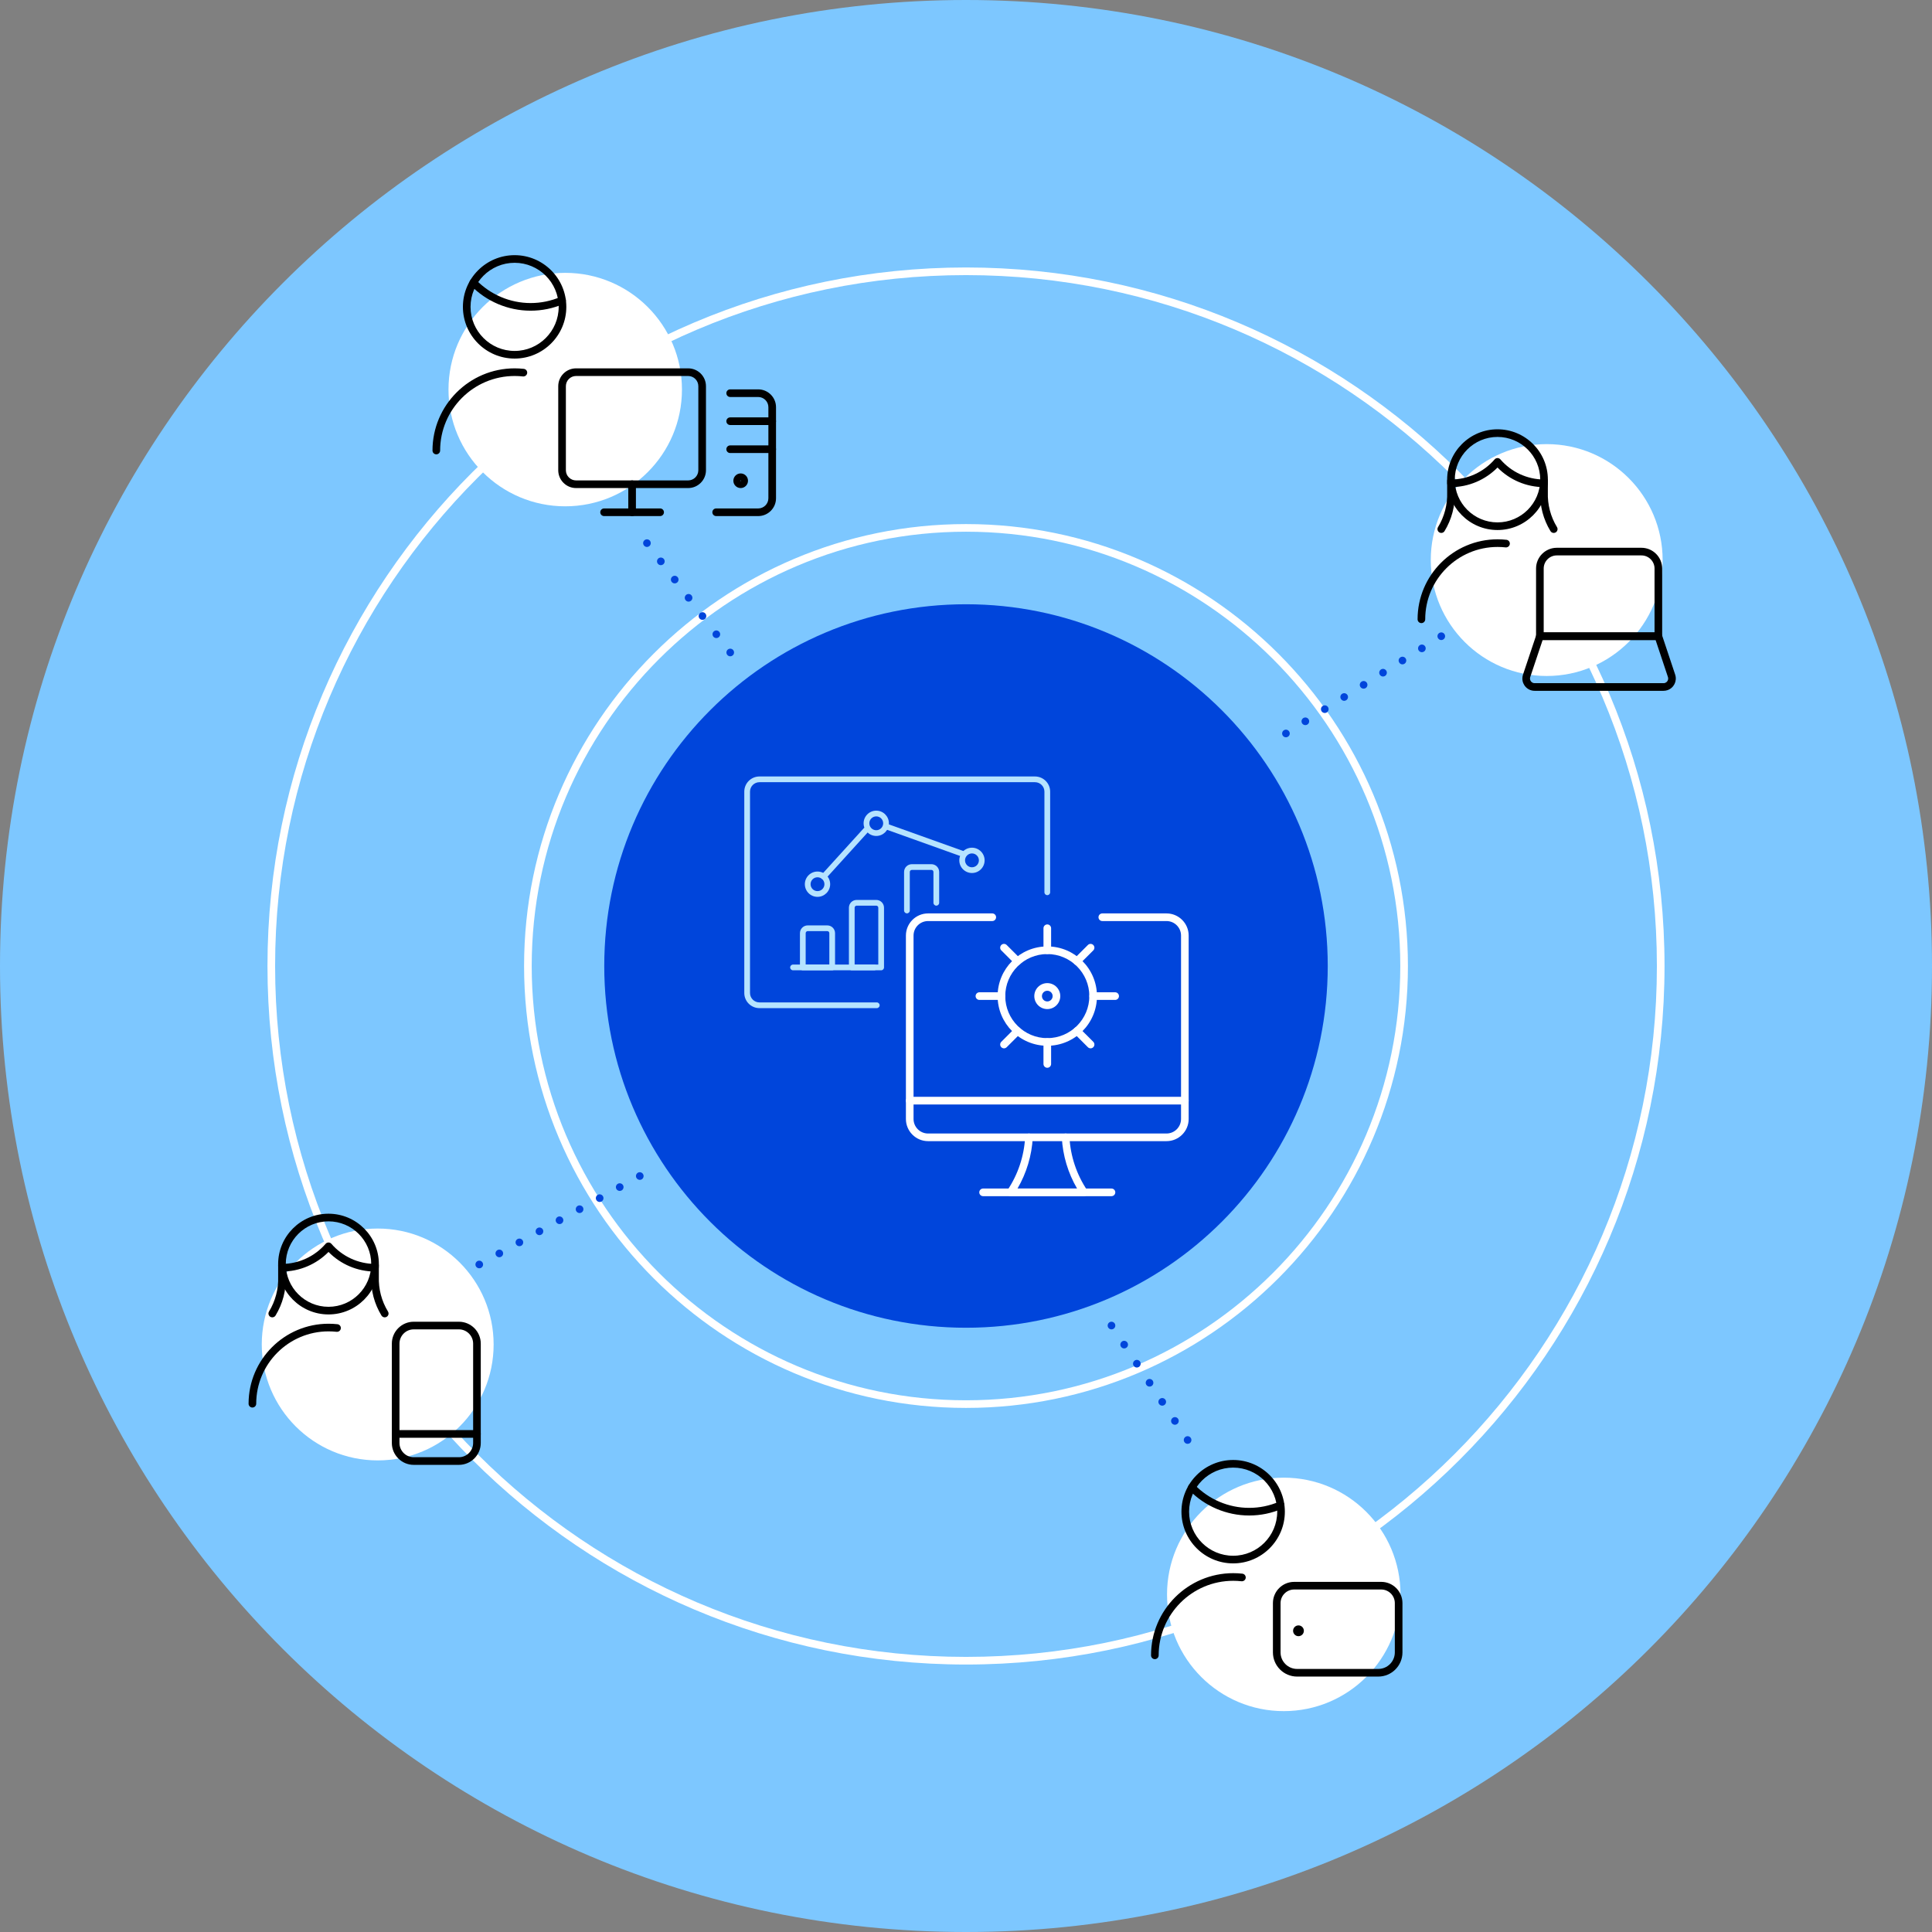 <svg xmlns="http://www.w3.org/2000/svg" width="506" height="506" viewBox="0 0 506 506" fill="none"><rect x="0" y="0" width="506" height="506" fill="#808080" stroke="none"/><g clip-path="url(#clip0_2023_160)"><path d="M253 506C392.728 506 506 392.728 506 253C506 113.272 392.728 0 253 0C113.272 0 0 113.272 0 253C0 392.728 113.272 506 253 506Z" fill="#7DC7FF"></path><path d="M253 368.742C189.179 368.742 137.258 316.821 137.258 253C137.258 189.18 189.179 137.257 253 137.257C316.82 137.257 368.742 189.179 368.742 253C368.742 316.822 316.82 368.742 253 368.742ZM253 139.257C190.282 139.257 139.258 190.282 139.258 253C139.258 315.718 190.282 366.742 253 366.742C315.718 366.742 366.742 315.718 366.742 253C366.742 190.282 315.718 139.257 253 139.257Z" fill="white"></path><path d="M253 435.948C152.122 435.948 70.052 353.878 70.052 253C70.052 152.122 152.122 70.052 253 70.052C353.878 70.052 435.948 152.122 435.948 253C435.948 353.878 353.878 435.948 253 435.948ZM253 72.052C153.225 72.052 72.052 153.225 72.052 253C72.052 352.776 153.225 433.948 253 433.948C352.774 433.948 433.948 352.776 433.948 253C433.948 153.225 352.775 72.052 253 72.052Z" fill="white"></path><path d="M253 347.742C305.325 347.742 347.742 305.325 347.742 253C347.742 200.675 305.325 158.258 253 158.258C200.675 158.258 158.258 200.675 158.258 253C158.258 305.325 200.675 347.742 253 347.742Z" fill="#0045DB"></path><path d="M283.897 313.283H264.682C264.313 313.283 263.974 313.08 263.801 312.754C263.627 312.428 263.646 312.033 263.851 311.727C266.621 307.596 268.223 302.786 268.487 297.82C268.517 297.268 268.989 296.854 269.539 296.873C270.091 296.903 270.514 297.374 270.485 297.925C270.234 302.64 268.859 307.221 266.488 311.284H282.092C279.72 307.22 278.345 302.639 278.094 297.925C278.065 297.374 278.489 296.903 279.041 296.873C279.566 296.838 280.063 297.268 280.093 297.82C280.356 302.785 281.959 307.594 284.728 311.727C284.933 312.033 284.953 312.429 284.779 312.754C284.605 313.08 284.266 313.283 283.897 313.283Z" fill="white"></path><path d="M291.103 313.283H257.477C256.925 313.283 256.477 312.836 256.477 312.283C256.477 311.731 256.925 311.283 257.477 311.283H291.103C291.656 311.283 292.103 311.731 292.103 312.283C292.103 312.836 291.656 313.283 291.103 313.283Z" fill="white"></path><path d="M310.318 289.265H238.262C237.71 289.265 237.262 288.818 237.262 288.265C237.262 287.712 237.71 287.265 238.262 287.265H310.318C310.871 287.265 311.318 287.712 311.318 288.265C311.318 288.818 310.871 289.265 310.318 289.265Z" fill="white"></path><path d="M305.514 298.872H243.066C239.866 298.872 237.262 296.269 237.262 293.069V245.031C237.262 241.831 239.866 239.228 243.066 239.228H259.879C260.431 239.228 260.879 239.675 260.879 240.228C260.879 240.78 260.431 241.228 259.879 241.228H243.066C240.968 241.228 239.262 242.934 239.262 245.031V293.069C239.262 295.166 240.969 296.872 243.066 296.872H305.514C307.612 296.872 309.318 295.166 309.318 293.069V245.031C309.318 242.934 307.612 241.228 305.514 241.228H288.701C288.148 241.228 287.701 240.78 287.701 240.228C287.701 239.675 288.148 239.228 288.701 239.228H305.514C308.715 239.228 311.318 241.831 311.318 245.031V293.069C311.318 296.269 308.715 298.872 305.514 298.872Z" fill="white"></path><path d="M274.29 273.893C267.117 273.893 261.281 268.057 261.281 260.884C261.281 253.711 267.117 247.874 274.29 247.874C281.463 247.874 287.3 253.71 287.3 260.884C287.3 268.058 281.464 273.893 274.29 273.893ZM274.29 249.874C268.219 249.874 263.281 254.813 263.281 260.884C263.281 266.955 268.219 271.893 274.29 271.893C280.36 271.893 285.3 266.954 285.3 260.884C285.3 254.814 280.361 249.874 274.29 249.874Z" fill="white"></path><path d="M274.29 249.874C273.737 249.874 273.29 249.427 273.29 248.874V243.111C273.29 242.558 273.737 242.111 274.29 242.111C274.842 242.111 275.29 242.558 275.29 243.111V248.874C275.29 249.427 274.842 249.874 274.29 249.874Z" fill="white"></path><path d="M274.29 279.657C273.737 279.657 273.29 279.21 273.29 278.657V272.893C273.29 272.34 273.737 271.893 274.29 271.893C274.842 271.893 275.29 272.34 275.29 272.893V278.657C275.29 279.21 274.842 279.657 274.29 279.657Z" fill="white"></path><path d="M292.063 261.884H286.3C285.747 261.884 285.3 261.437 285.3 260.884C285.3 260.331 285.747 259.884 286.3 259.884H292.063C292.616 259.884 293.063 260.331 293.063 260.884C293.063 261.437 292.616 261.884 292.063 261.884Z" fill="white"></path><path d="M262.281 261.884H256.516C255.964 261.884 255.516 261.437 255.516 260.884C255.516 260.331 255.964 259.884 256.516 259.884H262.281C262.834 259.884 263.281 260.331 263.281 260.884C263.281 261.437 262.834 261.884 262.281 261.884Z" fill="white"></path><path d="M266.495 252.747C266.239 252.747 265.983 252.65 265.788 252.454L262.243 248.912C261.853 248.523 261.853 247.889 262.243 247.498C262.634 247.108 263.267 247.108 263.657 247.498L267.202 251.04C267.593 251.43 267.593 252.064 267.202 252.454C267.007 252.65 266.751 252.747 266.495 252.747Z" fill="white"></path><path d="M282.085 252.747C281.829 252.747 281.573 252.65 281.378 252.454C280.987 252.064 280.987 251.43 281.378 251.04L284.923 247.498C285.313 247.108 285.946 247.108 286.337 247.498C286.727 247.889 286.727 248.523 286.337 248.912L282.792 252.454C282.596 252.65 282.34 252.747 282.085 252.747Z" fill="white"></path><path d="M262.95 274.563C262.694 274.563 262.438 274.465 262.243 274.27C261.852 273.879 261.852 273.246 262.243 272.856L265.788 269.311C266.178 268.92 266.811 268.92 267.202 269.311C267.593 269.701 267.593 270.334 267.202 270.725L263.657 274.27C263.462 274.465 263.206 274.563 262.95 274.563Z" fill="white"></path><path d="M285.63 274.563C285.374 274.563 285.118 274.465 284.923 274.27L281.378 270.725C280.987 270.334 280.987 269.701 281.378 269.311C281.768 268.92 282.401 268.92 282.792 269.311L286.337 272.855C286.727 273.246 286.727 273.879 286.337 274.27C286.141 274.465 285.885 274.563 285.63 274.563Z" fill="white"></path><path d="M274.29 264.285C272.414 264.285 270.888 262.76 270.888 260.884C270.888 259.008 272.414 257.482 274.29 257.482C276.166 257.482 277.692 259.008 277.692 260.884C277.692 262.76 276.166 264.285 274.29 264.285ZM274.29 259.482C273.517 259.482 272.888 260.111 272.888 260.884C272.888 261.657 273.517 262.285 274.29 262.285C275.063 262.285 275.692 261.657 275.692 260.884C275.692 260.111 275.063 259.482 274.29 259.482Z" fill="white"></path><path d="M228.969 254.125H207.696C207.282 254.125 206.946 253.789 206.946 253.375C206.946 252.961 207.282 252.625 207.696 252.625H228.969C229.384 252.625 229.719 252.961 229.719 253.375C229.719 253.789 229.384 254.125 228.969 254.125Z" fill="#B5E3FF"></path><path d="M217.955 254.125H210.26C209.846 254.125 209.51 253.789 209.51 253.375V244.399C209.51 243.279 210.423 242.366 211.543 242.366H216.673C217.793 242.366 218.705 243.279 218.705 244.399V253.375C218.705 253.789 218.369 254.125 217.955 254.125ZM211.01 252.625H217.205V244.399C217.205 244.105 216.967 243.866 216.673 243.866H211.543C211.249 243.866 211.01 244.105 211.01 244.399V252.625Z" fill="#B5E3FF"></path><path d="M230.778 254.125H223.084C222.67 254.125 222.334 253.789 222.334 253.375V237.728C222.334 236.608 223.246 235.696 224.366 235.696H229.496C230.616 235.696 231.528 236.608 231.528 237.728V253.375C231.528 253.789 231.192 254.125 230.778 254.125ZM223.834 252.625H230.028V237.728C230.028 237.434 229.79 237.196 229.496 237.196H224.366C224.072 237.196 223.834 237.434 223.834 237.728V252.625Z" fill="#B5E3FF"></path><path d="M237.53 239.217C237.116 239.217 236.78 238.881 236.78 238.467V228.368C236.78 227.248 237.692 226.336 238.812 226.336H243.942C245.062 226.336 245.974 227.248 245.974 228.368V236.445C245.974 236.86 245.638 237.195 245.224 237.195C244.81 237.195 244.474 236.86 244.474 236.445V228.368C244.474 228.074 244.236 227.836 243.942 227.836H238.812C238.518 227.836 238.28 228.074 238.28 228.368V238.467C238.28 238.881 237.944 239.217 237.53 239.217Z" fill="#B5E3FF"></path><path d="M214.107 234.89C212.28 234.89 210.793 233.403 210.793 231.575C210.793 229.747 212.28 228.26 214.107 228.26C215.935 228.26 217.423 229.747 217.423 231.575C217.423 233.403 215.935 234.89 214.107 234.89ZM214.107 229.76C213.106 229.76 212.293 230.574 212.293 231.575C212.293 232.576 213.106 233.39 214.107 233.39C215.108 233.39 215.923 232.575 215.923 231.575C215.923 230.574 215.108 229.76 214.107 229.76Z" fill="#B5E3FF"></path><path d="M229.496 218.941C227.669 218.941 226.181 217.454 226.181 215.627C226.181 213.8 227.669 212.312 229.496 212.312C231.323 212.312 232.81 213.8 232.81 215.627C232.81 217.454 231.323 218.941 229.496 218.941ZM229.496 213.813C228.495 213.813 227.681 214.626 227.681 215.627C227.681 216.628 228.495 217.442 229.496 217.442C230.497 217.442 231.31 216.628 231.31 215.627C231.31 214.626 230.497 213.813 229.496 213.813Z" fill="#B5E3FF"></path><path d="M254.56 228.646C252.733 228.646 251.246 227.158 251.246 225.331C251.246 223.503 252.733 222.016 254.56 222.016C256.388 222.016 257.876 223.503 257.876 225.331C257.876 227.158 256.388 228.646 254.56 228.646ZM254.56 223.516C253.559 223.516 252.746 224.33 252.746 225.331C252.746 226.332 253.559 227.146 254.56 227.146C255.561 227.146 256.376 226.332 256.376 225.331C256.376 224.33 255.561 223.516 254.56 223.516Z" fill="#B5E3FF"></path><path d="M215.732 230.34C215.553 230.34 215.372 230.276 215.228 230.146C214.922 229.868 214.898 229.393 215.177 229.086L226.198 216.946C226.476 216.639 226.951 216.616 227.258 216.894C227.564 217.172 227.588 217.647 227.309 217.953L216.288 230.094C216.14 230.257 215.936 230.34 215.732 230.34Z" fill="#B5E3FF"></path><path d="M251.996 224.325C251.912 224.325 251.827 224.312 251.743 224.281L231.807 217.145C231.418 217.005 231.214 216.575 231.354 216.186C231.493 215.795 231.92 215.59 232.313 215.733L252.249 222.869C252.638 223.009 252.841 223.439 252.702 223.828C252.592 224.135 252.303 224.325 251.996 224.325Z" fill="#B5E3FF"></path><path d="M229.634 264.035H198.903C196.714 264.035 194.932 262.254 194.932 260.065V207.332C194.932 205.143 196.714 203.362 198.903 203.362H271.069C273.259 203.362 275.04 205.143 275.04 207.332V233.698C275.04 234.113 274.704 234.448 274.29 234.448C273.876 234.448 273.54 234.113 273.54 233.698V207.332C273.54 205.97 272.431 204.862 271.069 204.862H198.903C197.541 204.862 196.432 205.97 196.432 207.332V260.065C196.432 261.427 197.541 262.535 198.903 262.535H229.634C230.048 262.535 230.384 262.871 230.384 263.285C230.384 263.699 230.048 264.035 229.634 264.035Z" fill="#B5E3FF"></path><path d="M98.921 382.487C115.69 382.487 129.284 368.892 129.284 352.123C129.284 335.354 115.69 321.76 98.921 321.76C82.151 321.76 68.557 335.354 68.557 352.123C68.557 368.892 82.151 382.487 98.921 382.487Z" fill="white"></path><path d="M66.104 368.638C65.552 368.638 65.104 368.191 65.104 367.638C65.104 356.087 74.501 346.691 86.052 346.691C86.829 346.691 87.612 346.734 88.378 346.818C88.927 346.878 89.323 347.372 89.263 347.921C89.202 348.469 88.716 348.857 88.159 348.806C87.466 348.73 86.757 348.691 86.052 348.691C75.604 348.691 67.104 357.191 67.104 367.638C67.104 368.191 66.657 368.638 66.104 368.638Z" fill="black"></path><path d="M71.31 345.02C71.133 345.02 70.954 344.973 70.791 344.874C70.319 344.587 70.17 343.972 70.457 343.499C72.131 340.751 72.958 337.6 72.85 334.384L72.849 331.396C72.849 330.843 73.297 330.396 73.849 330.396C74.402 330.396 74.849 330.843 74.849 331.396V334.351C74.969 337.923 74.042 341.457 72.166 344.54C71.977 344.849 71.648 345.02 71.31 345.02Z" fill="black"></path><path d="M100.763 345.02C100.427 345.02 100.097 344.85 99.909 344.54C98.029 341.459 97.099 337.924 97.222 334.317L97.222 331.396C97.222 330.843 97.669 330.396 98.222 330.396C98.774 330.396 99.222 330.843 99.222 331.396V334.351C99.112 337.6 99.94 340.752 101.616 343.499C101.904 343.97 101.755 344.586 101.283 344.873C101.121 344.973 100.941 345.02 100.763 345.02Z" fill="black"></path><path d="M73.883 333.028C73.334 333.028 72.886 332.584 72.883 332.034C72.879 331.483 73.323 331.032 73.876 331.028C78.259 330.997 82.415 329.077 85.28 325.76C85.47 325.539 85.746 325.413 86.037 325.413C86.328 325.413 86.604 325.54 86.794 325.76C89.658 329.078 93.813 330.998 98.196 331.028C98.748 331.032 99.193 331.482 99.189 332.034C99.185 332.584 98.738 333.028 98.189 333.028H98.182C93.597 332.997 89.23 331.137 86.037 327.888C82.842 331.136 78.475 332.996 73.889 333.028H73.883Z" fill="black"></path><path d="M86.037 344.258C78.763 344.258 72.846 338.341 72.846 331.068C72.846 323.794 78.763 317.877 86.037 317.877C93.31 317.877 99.227 323.794 99.227 331.068C99.227 338.341 93.31 344.258 86.037 344.258ZM86.037 319.877C79.866 319.877 74.846 324.897 74.846 331.068C74.846 337.238 79.866 342.258 86.037 342.258C92.208 342.258 97.227 337.238 97.227 331.068C97.227 324.897 92.208 319.877 86.037 319.877Z" fill="black"></path><path d="M120.184 383.653H108.356C105.196 383.653 102.625 381.081 102.625 377.921V351.899C102.625 348.738 105.196 346.167 108.356 346.167H120.184C123.344 346.167 125.916 348.739 125.916 351.899V377.921C125.916 381.081 123.344 383.653 120.184 383.653ZM108.356 348.167C106.299 348.167 104.625 349.841 104.625 351.899V377.921C104.625 379.979 106.299 381.652 108.356 381.652H120.184C122.242 381.652 123.916 379.979 123.916 377.921V351.899C123.916 349.841 122.242 348.167 120.184 348.167H108.356Z" fill="black"></path><path d="M124.916 376.555H103.625C103.072 376.555 102.625 376.108 102.625 375.555C102.625 375.002 103.072 374.555 103.625 374.555H124.916C125.468 374.555 125.916 375.002 125.916 375.555C125.916 376.108 125.468 376.555 124.916 376.555Z" fill="black"></path><path d="M405.088 177.045C421.857 177.045 435.452 163.451 435.452 146.681C435.452 129.912 421.857 116.318 405.088 116.318C388.319 116.318 374.725 129.912 374.725 146.681C374.725 163.451 388.319 177.045 405.088 177.045Z" fill="white"></path><path d="M372.272 163.196C371.72 163.196 371.272 162.749 371.272 162.196C371.272 150.646 380.669 141.248 392.22 141.248C392.988 141.248 393.77 141.291 394.545 141.375C395.094 141.435 395.49 141.928 395.43 142.478C395.371 143.027 394.874 143.415 394.328 143.363C393.625 143.287 392.916 143.248 392.22 143.248C381.772 143.248 373.272 151.748 373.272 162.196C373.272 162.749 372.825 163.196 372.272 163.196Z" fill="black"></path><path d="M377.478 139.578C377.302 139.578 377.122 139.531 376.96 139.433C376.488 139.146 376.338 138.531 376.625 138.059C378.299 135.309 379.126 132.157 379.018 128.942L379.017 125.953C379.017 125.401 379.465 124.953 380.017 124.953C380.57 124.953 381.017 125.401 381.017 125.953V128.908C381.137 132.48 380.21 136.015 378.334 139.098C378.145 139.408 377.816 139.578 377.478 139.578Z" fill="black"></path><path d="M406.932 139.578C406.595 139.578 406.266 139.408 406.077 139.099C404.197 136.017 403.268 132.482 403.391 128.874L403.39 125.953C403.39 125.401 403.837 124.953 404.39 124.953C404.942 124.953 405.39 125.401 405.39 125.953V128.908C405.28 132.157 406.108 135.31 407.784 138.058C408.072 138.53 407.923 139.145 407.451 139.432C407.289 139.531 407.109 139.578 406.932 139.578Z" fill="black"></path><path d="M380.05 127.586C379.501 127.586 379.053 127.143 379.05 126.593C379.046 126.041 379.49 125.59 380.043 125.586C384.427 125.555 388.584 123.635 391.448 120.318C391.638 120.097 391.914 119.971 392.205 119.971C392.496 119.971 392.772 120.098 392.962 120.318C395.825 123.636 399.981 125.556 404.363 125.586C404.916 125.59 405.36 126.041 405.356 126.593C405.352 127.143 404.905 127.586 404.356 127.586H404.349C399.764 127.555 395.398 125.695 392.205 122.446C389.01 125.694 384.644 127.554 380.057 127.586H380.05Z" fill="black"></path><path d="M392.205 138.816C384.931 138.816 379.014 132.899 379.014 125.625C379.014 118.352 384.931 112.435 392.205 112.435C399.478 112.435 405.395 118.352 405.395 125.625C405.395 132.899 399.478 138.816 392.205 138.816ZM392.205 114.435C386.034 114.435 381.014 119.454 381.014 125.625C381.014 131.796 386.034 136.816 392.205 136.816C398.376 136.816 403.395 131.796 403.395 125.625C403.395 119.454 398.376 114.435 392.205 114.435Z" fill="black"></path><path d="M434.331 167.629H403.302C402.749 167.629 402.302 167.182 402.302 166.629V148.898C402.302 145.903 404.739 143.465 407.734 143.465H429.898C432.893 143.465 435.331 145.903 435.331 148.898V166.629C435.331 167.182 434.884 167.629 434.331 167.629ZM404.302 165.629H433.331V148.898C433.331 147.005 431.791 145.465 429.898 145.465H407.734C405.842 145.465 404.302 147.005 404.302 148.898V165.629Z" fill="black"></path><path d="M435.687 180.927H401.927C401.067 180.926 400.259 180.591 399.653 179.984C399.046 179.375 398.712 178.568 398.713 177.708C398.713 177.363 398.768 177.022 398.878 176.694L402.353 166.312C402.49 165.904 402.872 165.629 403.301 165.629H434.331C434.761 165.629 435.143 165.905 435.279 166.313L438.74 176.694C439.298 178.382 438.381 180.207 436.697 180.764C436.37 180.872 436.03 180.927 435.687 180.927ZM404.021 167.629L400.774 177.327C400.733 177.449 400.713 177.578 400.713 177.709C400.713 178.034 400.839 178.34 401.068 178.569C401.298 178.8 401.603 178.927 401.928 178.927H435.687C435.816 178.927 435.945 178.906 436.069 178.865C436.707 178.654 437.053 177.963 436.842 177.323L433.61 167.629H404.021Z" fill="black"></path><path d="M148.035 132.606C164.92 132.606 178.608 118.918 178.608 102.033C178.608 85.148 164.92 71.46 148.035 71.46C131.15 71.46 117.462 85.148 117.462 102.033C117.462 118.918 131.15 132.606 148.035 132.606Z" fill="white"></path><path d="M114.272 118.995C113.72 118.995 113.272 118.548 113.272 117.995C113.272 106.128 122.928 96.473 134.795 96.473C135.584 96.473 136.388 96.517 137.183 96.603C137.732 96.662 138.13 97.156 138.07 97.704C138.011 98.254 137.51 98.644 136.969 98.591C136.244 98.513 135.512 98.473 134.795 98.473C124.03 98.473 115.272 107.231 115.272 117.995C115.272 118.548 114.825 118.995 114.272 118.995Z" fill="black"></path><path d="M138.975 81.37C138.969 81.37 138.97 81.369 138.956 81.37C133.066 81.37 127.342 78.939 123.252 74.697C122.868 74.3 122.88 73.667 123.277 73.283C123.675 72.9 124.308 72.912 124.691 73.309C128.406 77.161 133.606 79.37 138.957 79.37C138.964 79.371 138.967 79.37 138.974 79.37C141.686 79.37 144.322 78.827 146.81 77.755C147.314 77.541 147.905 77.771 148.125 78.278C148.343 78.785 148.108 79.374 147.601 79.593C144.862 80.772 141.96 81.37 138.975 81.37Z" fill="black"></path><path d="M134.78 93.912C127.313 93.912 121.238 87.837 121.238 80.37C121.238 72.904 127.313 66.828 134.78 66.828C142.247 66.828 148.322 72.904 148.322 80.37C148.322 87.837 142.247 93.912 134.78 93.912ZM134.78 68.828C128.416 68.828 123.238 74.006 123.238 80.37C123.238 86.735 128.416 91.912 134.78 91.912C141.144 91.912 146.322 86.735 146.322 80.37C146.322 74.006 141.144 68.828 134.78 68.828Z" fill="black"></path><path d="M193.988 127.825C192.93 127.825 192.07 126.965 192.07 125.908C192.07 124.852 192.93 123.991 193.988 123.991C195.045 123.991 195.905 124.852 195.905 125.908C195.905 126.965 195.045 127.825 193.988 127.825ZM193.988 125.825C193.942 125.825 193.905 125.863 193.905 125.908C193.905 125.999 194.07 126.001 194.07 125.908C194.07 125.863 194.033 125.825 193.988 125.825Z" fill="black"></path><path d="M180.228 127.825H150.876C148.301 127.825 146.206 125.731 146.206 123.156V101.142C146.206 98.568 148.301 96.473 150.876 96.473H180.228C182.802 96.473 184.897 98.568 184.897 101.142V123.156C184.897 125.731 182.802 127.825 180.228 127.825ZM150.876 98.473C149.403 98.473 148.206 99.67 148.206 101.142V123.156C148.206 124.628 149.403 125.825 150.876 125.825H180.228C181.7 125.825 182.897 124.628 182.897 123.156V101.142C182.897 99.67 181.7 98.473 180.228 98.473H150.876Z" fill="black"></path><path d="M198.574 135.164H187.567C187.014 135.164 186.567 134.717 186.567 134.164C186.567 133.612 187.014 133.164 187.567 133.164H198.574C200.046 133.164 201.243 131.967 201.243 130.495V106.646C201.243 105.174 200.046 103.977 198.574 103.977H191.236C190.683 103.977 190.236 103.53 190.236 102.977C190.236 102.424 190.683 101.977 191.236 101.977H198.574C201.148 101.977 203.243 104.072 203.243 106.646V130.495C203.243 133.07 201.148 135.164 198.574 135.164Z" fill="black"></path><path d="M165.552 135.164C164.999 135.164 164.552 134.717 164.552 134.164V126.825C164.552 126.273 164.999 125.825 165.552 125.825C166.104 125.825 166.552 126.273 166.552 126.825V134.164C166.552 134.717 166.104 135.164 165.552 135.164Z" fill="black"></path><path d="M172.89 135.164H158.214C157.661 135.164 157.214 134.717 157.214 134.164C157.214 133.612 157.661 133.164 158.214 133.164H172.89C173.443 133.164 173.89 133.612 173.89 134.164C173.89 134.717 173.443 135.164 172.89 135.164Z" fill="black"></path><path d="M202.243 111.315H191.236C190.683 111.315 190.236 110.867 190.236 110.315C190.236 109.762 190.683 109.315 191.236 109.315H202.243C202.796 109.315 203.243 109.762 203.243 110.315C203.243 110.867 202.796 111.315 202.243 111.315Z" fill="black"></path><path d="M202.243 118.653H191.236C190.683 118.653 190.236 118.205 190.236 117.653C190.236 117.1 190.683 116.653 191.236 116.653H202.243C202.796 116.653 203.243 117.1 203.243 117.653C203.243 118.205 202.796 118.653 202.243 118.653Z" fill="black"></path><path d="M336.224 448.153C353.109 448.153 366.797 434.465 366.797 417.58C366.797 400.695 353.109 387.007 336.224 387.007C319.339 387.007 305.651 400.695 305.651 417.58C305.651 434.465 319.339 448.153 336.224 448.153Z" fill="white"></path><path d="M302.461 434.542C301.908 434.542 301.461 434.095 301.461 433.542C301.461 421.674 311.116 412.019 322.984 412.019C323.777 412.019 324.581 412.063 325.374 412.15C325.922 412.21 326.319 412.703 326.259 413.253C326.197 413.801 325.706 414.187 325.155 414.138C324.435 414.059 323.705 414.019 322.984 414.019C312.219 414.019 303.461 422.777 303.461 433.542C303.461 434.095 303.013 434.542 302.461 434.542Z" fill="black"></path><path d="M327.164 396.916H327.144C321.254 396.916 315.53 394.485 311.44 390.244C311.056 389.847 311.068 389.214 311.466 388.83C311.864 388.446 312.497 388.459 312.88 388.856C316.594 392.707 321.795 394.916 327.145 394.916H327.163C329.874 394.916 332.511 394.373 335 393.301C335.505 393.088 336.095 393.317 336.314 393.824C336.532 394.332 336.298 394.92 335.791 395.139C333.051 396.317 330.147 396.916 327.164 396.916Z" fill="black"></path><path d="M322.969 409.458C315.502 409.458 309.427 403.383 309.427 395.916C309.427 388.449 315.502 382.374 322.969 382.374C330.435 382.374 336.51 388.449 336.51 395.916C336.51 403.383 330.435 409.458 322.969 409.458ZM322.969 384.374C316.605 384.374 311.427 389.552 311.427 395.916C311.427 402.281 316.605 407.458 322.969 407.458C329.332 407.458 334.51 402.281 334.51 395.916C334.51 389.552 329.333 384.374 322.969 384.374Z" fill="black"></path><path d="M360.977 439.103H339.719C336.226 439.103 333.385 436.262 333.385 432.77V419.86C333.385 416.793 335.88 414.299 338.946 414.299H361.75C364.816 414.299 367.31 416.793 367.31 419.86V432.77C367.31 436.262 364.469 439.103 360.977 439.103ZM338.946 416.299C336.983 416.299 335.385 417.897 335.385 419.859V432.77C335.385 435.159 337.329 437.103 339.719 437.103H360.977C363.367 437.103 365.31 435.159 365.31 432.77V419.859C365.31 417.897 363.713 416.299 361.75 416.299H338.946Z" fill="black"></path><path d="M340.076 428.524C340.856 428.524 341.488 427.892 341.488 427.112C341.488 426.333 340.856 425.701 340.076 425.701C339.297 425.701 338.665 426.333 338.665 427.112C338.665 427.892 339.297 428.524 340.076 428.524Z" fill="black"></path><path d="M124.647 331.662C124.377 331.172 124.557 330.563 125.037 330.292C125.527 330.032 126.126 330.212 126.397 330.693C126.667 331.172 126.487 331.782 126.006 332.053C125.847 332.132 125.687 332.172 125.527 332.172C125.167 332.172 124.827 331.983 124.647 331.662ZM129.897 328.763C129.636 328.282 129.807 327.672 130.296 327.402C130.777 327.132 131.386 327.313 131.647 327.792C131.917 328.282 131.737 328.893 131.256 329.152C131.107 329.242 130.937 329.282 130.777 329.282C130.426 329.282 130.087 329.093 129.897 328.763ZM135.157 325.862C134.886 325.382 135.067 324.773 135.546 324.513C136.037 324.242 136.636 324.422 136.907 324.902C137.176 325.382 136.997 325.992 136.517 326.263C136.357 326.343 136.197 326.382 136.037 326.382C135.676 326.382 135.337 326.202 135.157 325.862ZM140.407 322.973C140.147 322.492 140.317 321.882 140.807 321.612C141.287 321.343 141.897 321.523 142.167 322.002C142.426 322.492 142.256 323.093 141.767 323.362C141.617 323.452 141.447 323.492 141.287 323.492C140.937 323.492 140.597 323.303 140.407 322.973ZM145.667 320.072C145.397 319.593 145.577 318.983 146.057 318.712C146.546 318.452 147.147 318.622 147.417 319.112C147.687 319.593 147.506 320.202 147.027 320.473C146.867 320.553 146.707 320.593 146.546 320.593C146.187 320.593 145.847 320.403 145.667 320.072ZM150.917 317.183C150.657 316.693 150.827 316.093 151.317 315.822C151.796 315.553 152.407 315.733 152.676 316.212C152.937 316.702 152.767 317.313 152.277 317.572C152.127 317.662 151.966 317.702 151.796 317.702C151.447 317.702 151.107 317.513 150.917 317.183ZM156.176 314.282C155.907 313.803 156.087 313.193 156.567 312.922C157.057 312.662 157.667 312.832 157.926 313.322C158.197 313.803 158.017 314.412 157.537 314.683C157.377 314.763 157.216 314.803 157.057 314.803C156.707 314.803 156.357 314.612 156.176 314.282ZM161.426 311.393C161.167 310.912 161.337 310.303 161.827 310.032C162.307 309.763 162.917 309.943 163.187 310.422C163.447 310.912 163.277 311.523 162.797 311.782C162.636 311.872 162.477 311.912 162.307 311.912C161.957 311.912 161.617 311.723 161.426 311.393ZM166.687 308.492C166.417 308.013 166.597 307.403 167.077 307.132C167.567 306.872 168.167 307.042 168.437 307.532C168.707 308.013 168.527 308.622 168.047 308.893C167.897 308.973 167.727 309.013 167.567 309.013C167.216 309.013 166.867 308.822 166.687 308.492Z" fill="#0045DB"></path><path d="M310.207 377.693C309.897 377.242 310.027 376.622 310.487 376.313C310.947 376.002 311.567 376.132 311.867 376.593C312.176 377.053 312.047 377.672 311.597 377.983C311.417 378.093 311.227 378.143 311.037 378.143C310.717 378.143 310.397 377.992 310.207 377.693ZM306.877 372.702C306.577 372.242 306.707 371.622 307.167 371.313C307.627 371.013 308.247 371.132 308.546 371.593C308.857 372.053 308.727 372.672 308.267 372.983C308.097 373.093 307.907 373.153 307.716 373.153C307.397 373.153 307.077 372.992 306.877 372.702ZM303.557 367.702C303.256 367.242 303.377 366.622 303.837 366.323C304.297 366.013 304.917 366.143 305.227 366.593C305.537 367.063 305.407 367.683 304.947 367.983C304.777 368.103 304.586 368.153 304.397 368.153C304.067 368.153 303.756 367.992 303.557 367.702ZM300.237 362.712C299.937 362.252 300.057 361.632 300.517 361.323C300.977 361.013 301.597 361.143 301.907 361.603C302.207 362.063 302.087 362.683 301.627 362.992C301.457 363.103 301.267 363.153 301.077 363.153C300.747 363.153 300.426 363.002 300.237 362.712ZM296.917 357.712C296.607 357.252 296.737 356.632 297.197 356.323C297.657 356.023 298.277 356.143 298.577 356.603C298.886 357.063 298.756 357.683 298.307 357.992C298.127 358.103 297.937 358.162 297.747 358.162C297.426 358.162 297.107 358.002 296.917 357.712ZM293.587 352.712C293.287 352.263 293.417 351.643 293.877 351.332C294.327 351.023 294.957 351.153 295.256 351.613C295.567 352.073 295.437 352.693 294.977 352.992C294.807 353.113 294.617 353.162 294.426 353.162C294.097 353.162 293.787 353.002 293.587 352.712ZM290.267 347.723C289.966 347.263 290.086 346.643 290.546 346.332C291.006 346.033 291.627 346.153 291.937 346.613C292.247 347.073 292.117 347.693 291.657 348.002C291.487 348.113 291.296 348.172 291.107 348.172C290.777 348.172 290.466 348.013 290.267 347.723Z" fill="#0045DB"></path><path d="M335.947 192.632C335.657 192.162 335.797 191.542 336.267 191.252C336.727 190.962 337.347 191.103 337.636 191.572C337.937 192.032 337.797 192.653 337.327 192.943C337.157 193.053 336.977 193.103 336.797 193.103C336.457 193.103 336.136 192.933 335.947 192.632ZM341.027 189.443C340.737 188.973 340.877 188.363 341.347 188.063C341.817 187.773 342.437 187.912 342.727 188.382C343.017 188.853 342.877 189.473 342.407 189.763C342.247 189.863 342.057 189.912 341.877 189.912C341.547 189.912 341.216 189.752 341.027 189.443ZM346.117 186.263C345.827 185.792 345.966 185.172 346.437 184.882C346.907 184.593 347.517 184.733 347.817 185.202C348.107 185.672 347.966 186.292 347.497 186.582C347.337 186.683 347.147 186.733 346.966 186.733C346.636 186.733 346.307 186.563 346.117 186.263ZM351.207 183.082C350.907 182.613 351.047 181.992 351.517 181.702C351.987 181.412 352.607 181.553 352.897 182.023C353.187 182.483 353.047 183.103 352.577 183.393C352.417 183.502 352.237 183.553 352.047 183.553C351.716 183.553 351.397 183.382 351.207 183.082ZM356.287 179.893C355.997 179.433 356.137 178.813 356.607 178.523C357.077 178.223 357.697 178.363 357.987 178.832C358.277 179.303 358.137 179.922 357.667 180.212C357.507 180.313 357.317 180.363 357.137 180.363C356.807 180.363 356.477 180.202 356.287 179.893ZM361.377 176.712C361.087 176.242 361.227 175.622 361.697 175.332C362.157 175.042 362.777 175.183 363.067 175.653C363.367 176.113 363.216 176.733 362.757 177.023C362.587 177.132 362.407 177.183 362.227 177.183C361.886 177.183 361.567 177.013 361.377 176.712ZM366.467 173.523C366.167 173.063 366.307 172.443 366.777 172.153C367.247 171.853 367.867 172.002 368.157 172.462C368.447 172.933 368.307 173.553 367.837 173.843C367.676 173.953 367.487 174.002 367.307 174.002C366.977 174.002 366.647 173.832 366.467 173.523ZM371.547 170.343C371.257 169.872 371.397 169.263 371.867 168.962C372.337 168.672 372.947 168.813 373.247 169.282C373.537 169.752 373.397 170.372 372.927 170.662C372.757 170.763 372.577 170.813 372.397 170.813C372.057 170.813 371.737 170.643 371.547 170.343ZM376.637 167.162C376.337 166.693 376.477 166.073 376.947 165.782C377.417 165.492 378.037 165.632 378.327 166.103C378.617 166.572 378.477 167.183 378.007 167.473C377.847 167.582 377.667 167.632 377.477 167.632C377.147 167.632 376.827 167.462 376.637 167.162Z" fill="#0045DB"></path><path d="M190.457 171.492C190.127 171.053 190.207 170.433 190.647 170.093C191.087 169.763 191.717 169.843 192.047 170.282C192.377 170.723 192.297 171.353 191.857 171.683C191.676 171.822 191.467 171.893 191.257 171.893C190.947 171.893 190.657 171.752 190.457 171.492ZM186.817 166.723C186.487 166.282 186.567 165.653 187.007 165.322C187.447 164.983 188.077 165.072 188.407 165.513C188.747 165.952 188.657 166.572 188.217 166.912C188.037 167.053 187.827 167.112 187.617 167.112C187.317 167.112 187.017 166.983 186.817 166.723ZM183.187 161.952C182.848 161.513 182.937 160.882 183.377 160.542C183.817 160.212 184.447 160.292 184.777 160.742C185.107 161.172 185.027 161.803 184.587 162.143C184.407 162.273 184.197 162.343 183.987 162.343C183.677 162.343 183.387 162.202 183.187 161.952ZM179.547 157.172C179.217 156.733 179.297 156.112 179.737 155.773C180.177 155.443 180.807 155.523 181.136 155.962C181.477 156.403 181.386 157.032 180.947 157.363C180.767 157.502 180.557 157.573 180.347 157.573C180.047 157.573 179.747 157.433 179.547 157.172ZM175.917 152.403C175.577 151.962 175.667 151.332 176.107 151.002C176.547 150.662 177.176 150.752 177.507 151.193C177.837 151.632 177.757 152.252 177.317 152.593C177.136 152.733 176.926 152.792 176.716 152.792C176.417 152.792 176.117 152.662 175.917 152.403ZM172.277 147.622C171.947 147.183 172.027 146.563 172.467 146.223C172.907 145.893 173.537 145.983 173.877 146.412C174.207 146.853 174.127 147.483 173.677 147.823C173.497 147.952 173.287 148.023 173.077 148.023C172.777 148.023 172.477 147.882 172.277 147.622ZM168.647 142.853C168.307 142.412 168.397 141.782 168.837 141.452C169.277 141.122 169.907 141.202 170.237 141.643C170.567 142.082 170.487 142.712 170.047 143.042C169.867 143.183 169.657 143.252 169.447 143.252C169.137 143.252 168.837 143.113 168.647 142.853Z" fill="#0045DB"></path></g><defs><clipPath id="clip0_2023_160"><rect width="506" height="506" fill="white"></rect></clipPath></defs></svg>